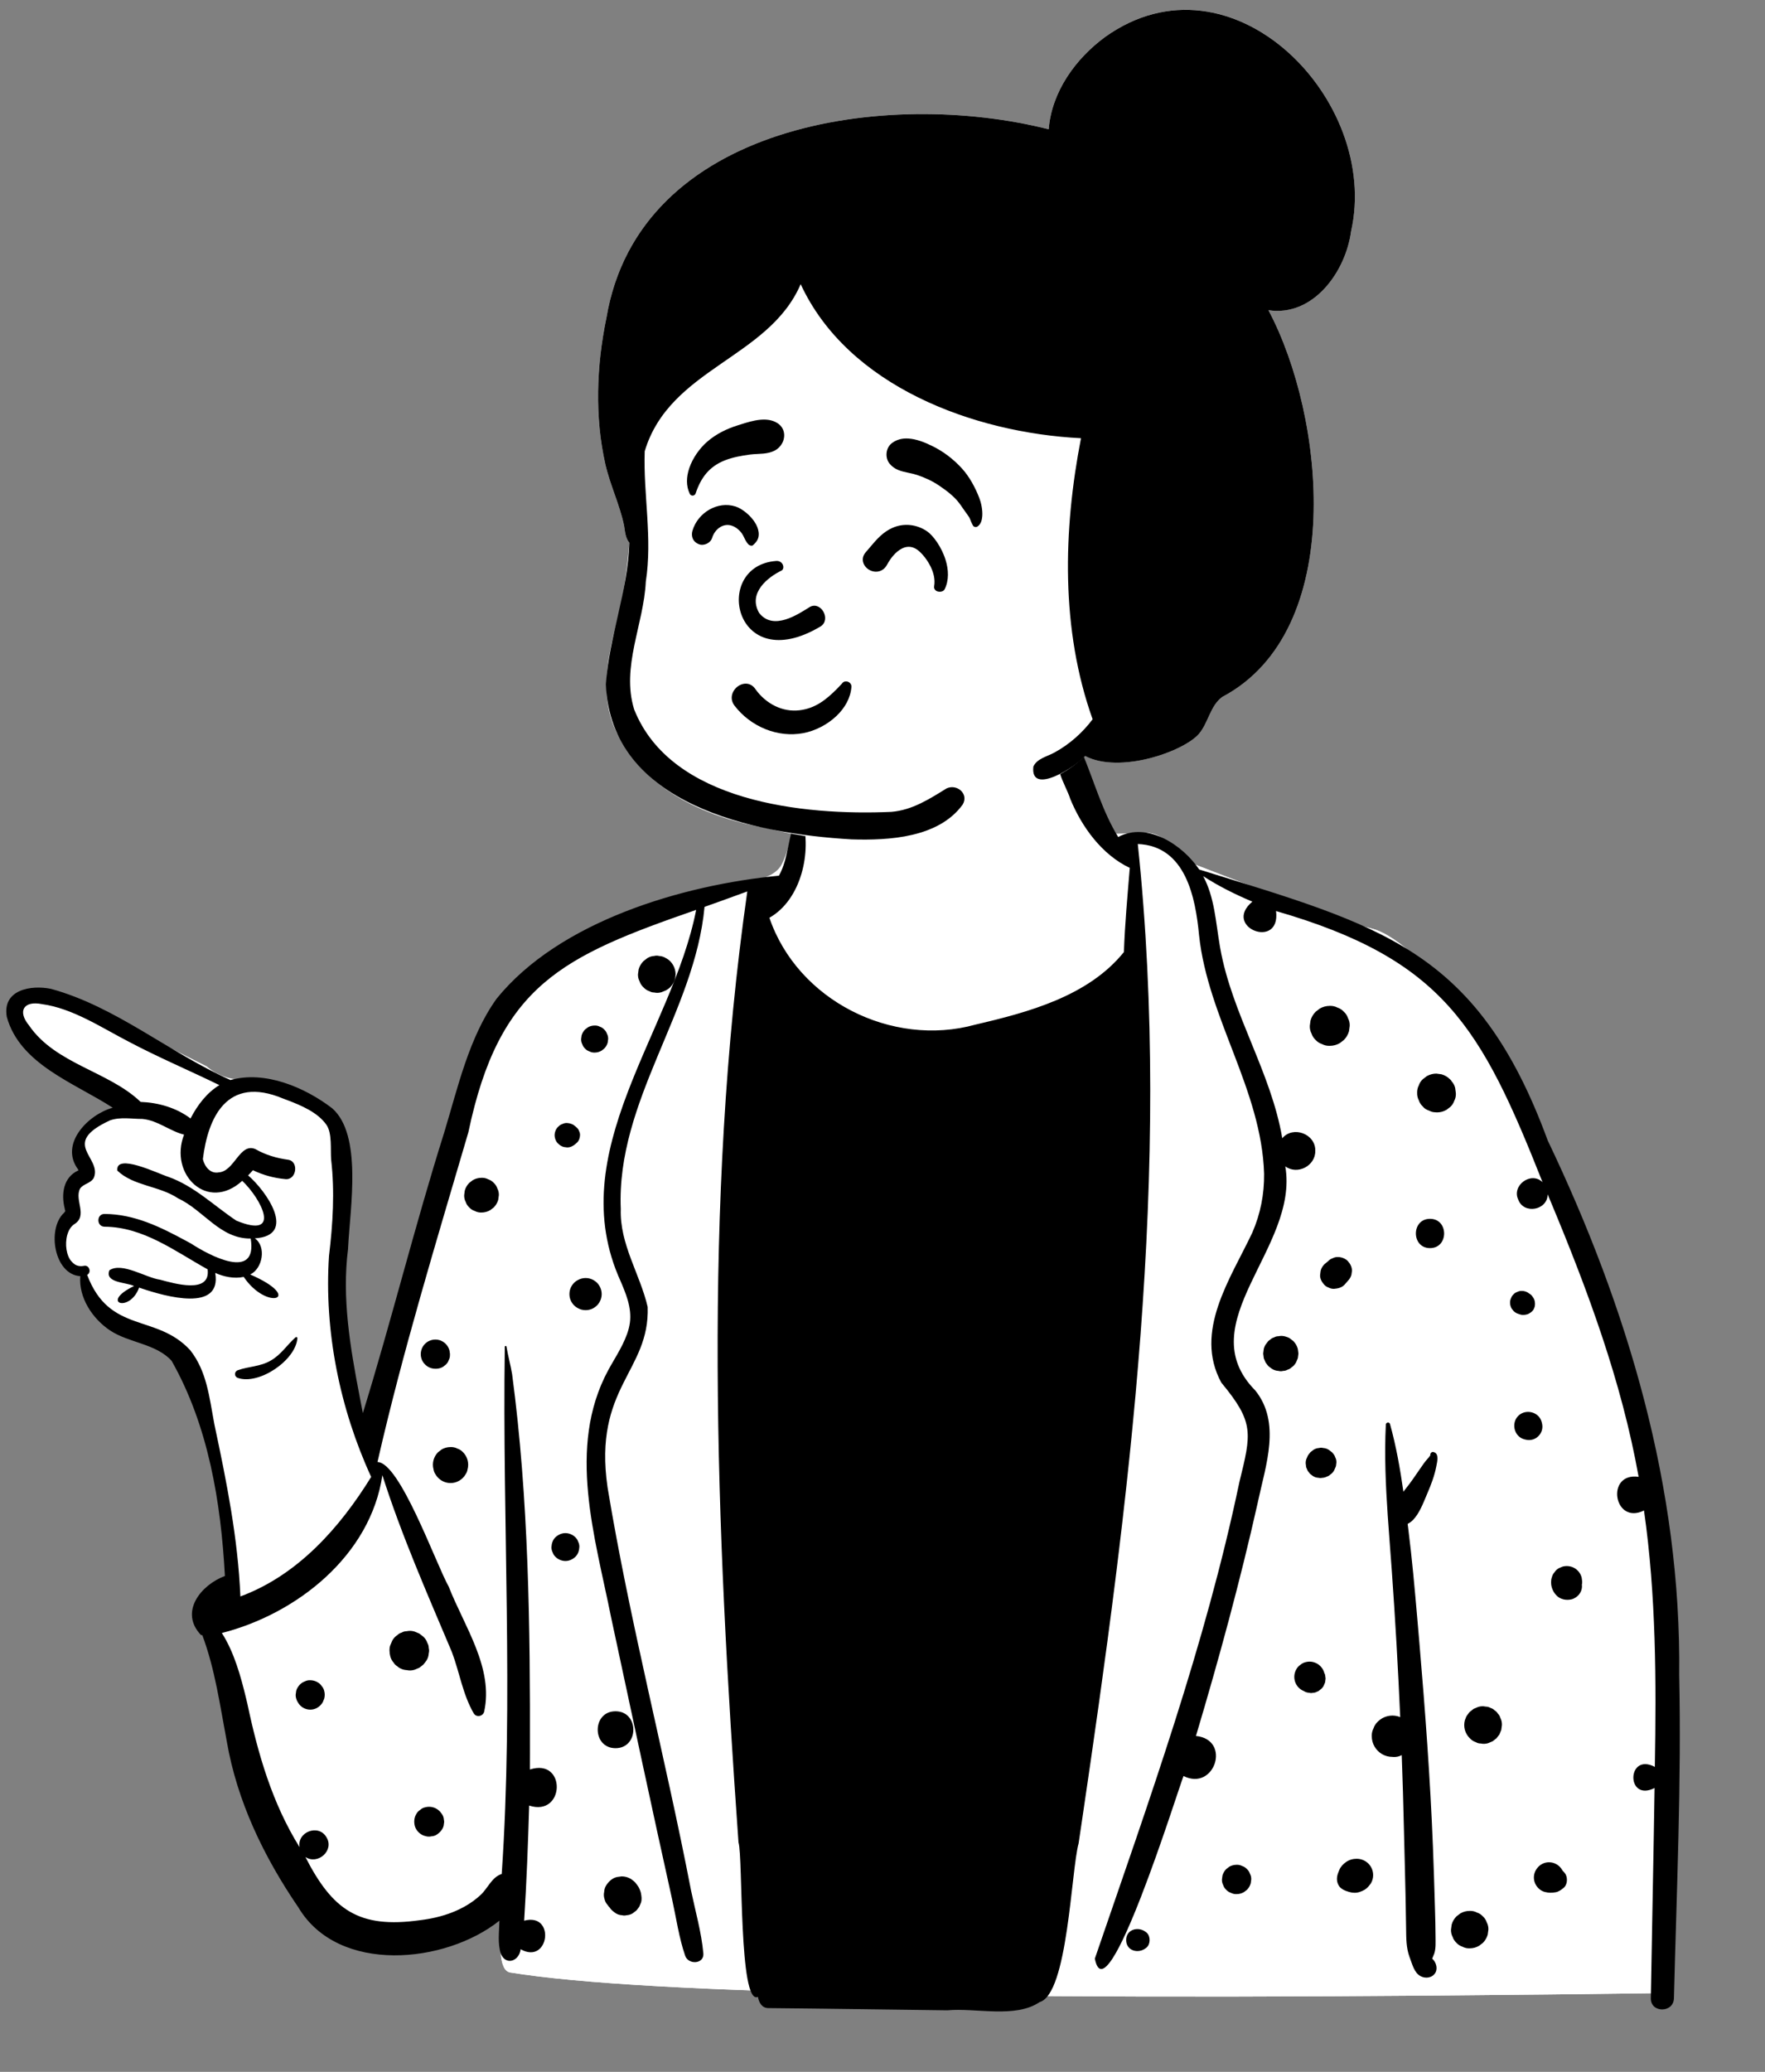 <svg width="219" height="257" viewBox="0 0 219 257" fill="none" xmlns="http://www.w3.org/2000/svg">
    <rect x="0" y="0" width="219" height="257" fill="#808080" stroke="none"/>
    <path fill-rule="evenodd" clip-rule="evenodd"
        d="M116.224 83.262C109.671 83.586 99.468 86.397 98.958 88.194C98.161 91 99.873 101.518 97.01 107.184C95.79 109.599 91.156 109.382 89.36 110.169C83.352 112.801 65.566 117.792 61.898 124.077C60.429 126.595 51.4 157.836 46.603 173.775C46.062 175.572 45.451 177.234 44.787 178.773L44.543 177.577C42.587 167.944 41.608 162.112 41.608 160.082C41.608 156.909 44.137 143.525 41.608 140.121C39.105 136.752 33.072 133.996 30.358 133.942L30.276 133.941C28.494 133.941 26.948 133.383 25.637 132.268L23.715 131.301C13.94 126.392 8.229 123.7 6.582 123.223C3.953 122.463 -0.52 124.083 1.717 126.515C3.208 128.136 6.955 131.004 12.957 135.119L15.22 136.919L14.947 137.062C12.022 138.603 10.302 139.9 9.787 140.953C9.257 142.038 9.511 143.322 10.551 144.805L10.393 144.959C9.078 146.25 8.421 147.116 8.421 147.557V149.712C7.113 151.629 6.786 153.227 7.44 154.508C8.094 155.788 9.131 156.898 10.551 157.836C11.597 160.591 12.843 162.551 14.289 163.717C15.735 164.884 18.233 165.855 21.785 166.63L24.999 174.32L27.603 185.124L28.915 197.179L28.534 197.455C26.768 198.742 25.637 199.696 25.637 200.682C25.637 202.218 32.763 238.342 43.848 239.959C46.246 240.309 58.68 238.594 62.762 235.27L62.702 235.629C61.741 241.435 61.945 244.45 63.312 244.675C80.112 247.431 127.825 248.282 206.452 247.229C206.919 205.468 204.804 177.656 200.106 163.792C188.09 128.336 174.841 116.225 170.206 115.188C166.146 114.28 152.068 108.672 148.132 107.184C145.563 106.212 145.013 103.3 142.085 103.3L141.849 103.301C139.017 103.329 136.507 103.836 135.096 102.379C131.395 98.555 132.429 93.262 130.894 88.194C130.048 85.402 124.266 82.865 116.224 83.262Z"
        fill="white" />
    <path
        d="M142.085 103.299L141.849 103.301C141.149 103.308 140.469 103.344 139.82 103.372L141.187 108.034L141.216 108.523C142.104 124.594 134.24 132.287 117.624 131.603C101.009 130.918 92.744 125.659 92.83 115.825L92.835 115.526L92.835 109.406L92.573 109.456C91.312 109.692 90.097 109.846 89.36 110.169C83.352 112.8 65.566 117.792 61.898 124.076C60.429 126.594 51.4 157.836 46.603 173.775C46.427 174.357 46.245 174.926 46.055 175.48L46.055 178.63L46.107 178.821C47.789 185.115 45.55 190.26 39.391 194.258C35.025 197.091 30.542 198.931 25.941 199.776C25.743 200.082 25.637 200.38 25.637 200.682C25.637 202.218 32.763 238.342 43.848 239.959C46.246 240.308 58.68 238.593 62.762 235.27L62.702 235.629L62.646 235.974C61.75 241.554 61.972 244.455 63.312 244.674C80.112 247.431 127.825 248.282 206.452 247.229C206.919 205.468 204.804 177.655 200.106 163.792C188.09 128.335 174.841 116.225 170.206 115.188C166.146 114.279 152.068 108.672 148.132 107.184C145.563 106.212 145.013 103.299 142.085 103.299Z"
        fill="white" />
    <path fill-rule="evenodd" clip-rule="evenodd"
        d="M134.227 93.275C133.842 92.512 132.821 92.611 132.148 92.957C130.127 94.435 132.241 97.3 132.8 99.104C134.238 102.603 136.735 106.023 140.183 107.658C139.897 111.136 139.573 114.607 139.454 118.096C135.046 123.567 127.615 125.564 121.018 127.1C110.657 129.967 98.964 124.092 95.467 113.844C99.447 111.581 100.735 105.656 99.548 101.522C99.444 101.232 98.995 101.103 98.835 101.427C97.745 103.67 97.89 106.407 96.651 108.623C84.759 109.762 69.411 114.253 61.621 123.877C58.168 128.692 56.8 134.954 55.1 140.534C51.472 152.039 48.581 163.776 45.022 175.292L44.603 173.113C43.453 167.111 42.409 161.027 43.185 154.923L43.199 154.631C43.453 149.773 44.972 140.747 41.208 137.468C37.803 134.864 32.87 132.772 28.597 133.972C20.994 130.586 14.431 124.884 6.333 122.663C3.841 122.15 0.255 122.758 0.844 126.142C2.477 132.059 9.314 134.356 13.988 137.408C10.992 138.22 7.339 141.866 9.68 145.045C9.7 145.102 9.718 145.144 9.736 145.178C7.838 146.02 7.572 148.136 8.038 149.95C8.085 150.43 8.211 150.018 7.93 150.452C5.788 152.474 6.735 158.109 9.961 158.299C9.75 160.969 11.464 163.562 13.634 165.019C15.974 166.588 19.357 166.655 21.294 168.803C25.841 176.827 27.41 186.3 27.906 195.489C24.908 196.612 22.219 199.97 24.942 202.819C24.996 202.825 25.05 202.831 25.104 202.836C26.683 207.052 27.293 211.547 28.128 215.95C29.412 223.464 32.76 230.363 37.035 236.622C41.978 244.907 55.272 243.594 61.969 238.247C61.943 239.65 61.712 241.044 62.16 242.4C62.823 243.863 64.439 243.231 64.599 241.79C68.139 243.782 68.973 237.206 65.037 238.249C65.34 233.494 65.516 228.733 65.658 223.971C70.114 225.414 70.306 218.017 65.748 219.496L65.754 217.451C65.787 201.77 65.614 186.035 63.546 170.477C63.355 169.314 63.031 168.188 62.842 167.031C62.822 166.912 62.635 166.946 62.635 167.06C62.314 188.841 63.737 210.669 62.253 232.457C61.017 232.834 60.525 234.253 59.61 235.079C57.579 236.956 54.813 237.87 52.108 238.188C44.535 239.251 41.265 236.936 37.892 230.348C39.413 231.365 41.469 229.569 40.541 227.959L40.512 227.91C39.549 226.204 36.83 227.226 37.175 229.137C33.784 223.703 32.009 217.575 30.698 211.358L30.521 210.616C29.884 207.976 29.057 204.952 27.527 202.564C36.858 200.184 45.985 192.933 47.445 182.985C49.814 190.433 53.024 197.714 56.083 204.959C57.027 207.478 57.421 210.185 58.775 212.522C59.09 213.062 59.889 212.923 60.067 212.353C61.285 206.904 57.594 201.721 55.678 196.816C54.114 194.044 49.622 181.385 46.838 181.355C49.967 167.631 54.14 154.009 58.114 140.456C61.958 122.156 69.789 118.627 86.38 112.865C83.388 128.126 69.725 142.898 76.995 158.905L77.172 159.32C77.916 161.085 78.533 162.863 78.014 164.8C77.51 166.68 76.363 168.312 75.445 170.003C70.315 179.552 73.846 190.704 75.83 200.648C78.336 212.31 80.811 223.982 83.401 235.627C83.912 237.949 84.243 240.342 85.014 242.594C85.412 243.755 87.399 243.645 87.27 242.29C87.025 239.66 86.287 237.097 85.747 234.515C82.522 217.798 78.158 201.279 75.383 184.49C73.598 172.062 80.625 170.152 80.363 162.122C79.408 158.015 76.88 154.35 77.025 149.973C76.463 136.576 86.214 125.523 87.418 112.493L89.544 111.734C90.606 111.354 91.668 110.97 92.725 110.577C87.157 149.548 88.848 189.37 91.632 228.534C92.2 230.341 91.659 248.817 94.043 247.697C94.164 248.402 94.538 249.096 95.353 249.092C102.746 249.16 110.142 249.277 117.536 249.365C121.092 249.037 125.981 250.396 129.006 248.342C132.498 247.345 132.9 232.027 133.834 228.653L134.198 226.199C140.133 186.106 145.443 145.187 141.177 104.697C147.113 104.925 148.338 111.335 148.778 116.002C149.879 126.304 156.53 135.175 156.849 145.595C156.876 148.123 156.399 150.571 155.389 152.892C152.71 158.579 148.077 165.153 151.54 171.504C155.635 176.448 155.28 177.75 153.778 183.86C149.549 204.058 142.528 223.477 135.848 242.952C137.3 250.521 146.029 222.421 146.85 220.302C150.714 222.246 152.825 215.793 148.393 215.334C151.24 205.798 153.86 196.191 156.041 186.478L156.099 186.204C157.062 181.716 158.957 176.461 155.757 172.481C147.505 164.13 161.209 154.795 159.48 144.679C160.973 145.786 163.233 144.621 163.199 142.761C163.266 140.666 160.455 139.593 159.102 141.191C157.711 132.983 152.872 125.818 151.408 117.634L151.342 117.25C150.846 114.357 150.706 111.314 149.286 108.678C151.219 109.934 153.277 110.949 155.393 111.845C151.609 115.008 158.937 117.896 158.331 113.009C179.086 119.018 183.777 127.397 191.397 146.641C189.973 145.257 187.535 147.048 188.387 148.813C189.067 150.673 192.032 150.129 192.031 148.147L192.379 148.976C196.999 160.033 201.205 171.358 203.319 183.191C199.173 182.606 200.228 189.236 203.985 187.367C205.492 197.89 205.516 208.563 205.332 219.171C201.835 217.336 201.729 223.572 205.298 221.794C205.168 230.488 204.976 239.181 204.832 247.874C204.803 249.725 207.655 249.716 207.7 247.874C208.034 234.517 208.641 221.135 208.352 207.773C208.624 184.581 201.961 162.229 192.035 141.454C183.252 117.533 171.119 114.813 148.798 107.858C146.738 104.798 142.335 101.903 138.744 103.825C136.735 100.579 135.714 96.733 134.227 93.275ZM172.471 176.643C172.387 176.348 171.967 176.422 171.953 176.713C171.766 180.465 171.933 184.242 172.189 188.011C172.345 190.311 172.536 192.609 172.698 194.894C173.127 200.923 173.474 206.958 173.737 212.997C173.645 212.959 173.55 212.925 173.451 212.898C172.997 212.774 172.542 212.774 172.088 212.898C171.683 213.011 171.329 213.209 171.024 213.495L170.959 213.558C170.709 213.789 170.532 214.064 170.428 214.381C170.281 214.664 170.206 214.966 170.206 215.289L170.208 215.37C170.21 215.833 170.325 216.263 170.559 216.664C170.786 217.049 171.092 217.355 171.476 217.584C171.877 217.817 172.307 217.931 172.77 217.933C172.819 217.938 172.869 217.943 172.918 217.945C173.263 217.958 173.584 217.886 173.881 217.731L173.926 217.717C174.038 220.781 174.131 223.847 174.198 226.913C174.259 229.585 174.34 232.257 174.394 234.929L174.419 236.265L174.468 239.219C174.484 240.434 174.476 241.597 174.889 242.743L174.938 242.875C175.235 243.64 175.466 244.705 176.261 245.13C176.895 245.47 177.75 245.344 178.114 244.682C178.42 244.129 178.155 243.332 177.703 242.958C177.712 242.933 177.725 242.911 177.736 242.886C177.806 242.683 177.912 242.492 177.975 242.287C178.173 241.639 178.119 240.948 178.121 240.275C178.121 239.086 178.081 237.898 178.049 236.711C177.979 234.186 177.898 231.663 177.8 229.139C177.465 220.674 176.836 212.209 176.115 203.768L175.87 200.919C175.544 197.13 175.207 193.338 174.729 189.568C174.707 189.388 174.684 189.208 174.659 189.028C174.916 188.9 175.154 188.722 175.343 188.524C176.101 187.728 176.561 186.537 176.992 185.511L177.091 185.278C177.559 184.184 177.991 183.076 178.213 181.901L178.235 181.793C178.336 181.293 178.537 180.406 178.006 180.164C177.73 180.038 177.554 180.128 177.464 180.405C177.453 180.441 177.462 180.481 177.482 180.513C177.264 180.848 176.922 181.161 176.706 181.471L175.967 182.529L175.602 183.06C175.138 183.743 174.643 184.396 174.133 185.039C173.73 182.212 173.238 179.396 172.471 176.643ZM142.162 239.647C141.238 238.922 139.733 239.316 139.733 240.653C139.733 241.997 141.24 242.384 142.162 241.659L142.208 241.625L142.252 241.589C142.754 241.197 142.771 240.175 142.29 239.748L142.252 239.717C142.223 239.692 142.194 239.669 142.162 239.647ZM182.357 237.036C181.938 237.036 181.549 237.141 181.187 237.353C181.03 237.472 180.874 237.594 180.717 237.716C180.429 238.003 180.231 238.346 180.121 238.74L180.037 239.356C180.026 239.676 180.092 239.973 180.238 240.25C180.332 240.538 180.492 240.788 180.717 240.998C180.928 241.225 181.176 241.385 181.463 241.477C181.717 241.611 181.988 241.679 182.277 241.679L182.357 241.677C182.777 241.677 183.166 241.572 183.529 241.36C183.686 241.241 183.841 241.119 183.999 240.998C184.284 240.709 184.485 240.367 184.595 239.973C184.622 239.768 184.649 239.561 184.678 239.356C184.689 239.037 184.622 238.74 184.478 238.463C184.383 238.175 184.224 237.925 183.999 237.716C183.787 237.488 183.54 237.328 183.252 237.236C182.998 237.102 182.726 237.034 182.436 237.034L182.357 237.036ZM77.139 232.754L76.55 232.833C75.985 232.961 75.531 233.378 75.227 233.853C75.065 234.107 74.978 234.382 74.964 234.677C74.899 234.969 74.912 235.264 75.005 235.559C75.072 235.847 75.205 236.099 75.4 236.313C75.468 236.419 75.547 236.516 75.636 236.601C75.821 236.91 76.1 237.112 76.388 237.319C76.631 237.475 76.894 237.558 77.177 237.571C77.364 237.621 77.553 237.621 77.742 237.571C78.023 237.558 78.287 237.475 78.529 237.319C78.673 237.209 78.817 237.097 78.959 236.986C79.085 236.84 79.202 236.689 79.312 236.532C79.386 236.358 79.458 236.187 79.53 236.016C79.663 235.604 79.598 235.239 79.526 234.827C79.515 234.758 79.496 234.695 79.472 234.627L79.423 234.496C79.294 234.154 79.225 234.038 78.995 233.74L78.907 233.623C78.864 233.565 78.819 233.508 78.768 233.457C78.624 233.308 78.419 233.184 78.257 233.056C77.911 232.856 77.537 232.757 77.139 232.754ZM153.434 231.314C153.108 231.316 152.802 231.397 152.519 231.561L152.15 231.847C151.925 232.074 151.769 232.34 151.682 232.649C151.661 232.81 151.639 232.973 151.617 233.132C151.608 233.382 151.659 233.616 151.774 233.835C151.846 234.06 151.972 234.253 152.15 234.42C152.314 234.596 152.51 234.722 152.734 234.796C152.931 234.898 153.142 234.952 153.366 234.953L153.434 234.951C153.762 234.951 154.068 234.868 154.352 234.703L154.721 234.42C154.946 234.193 155.101 233.925 155.189 233.616C155.209 233.454 155.231 233.295 155.254 233.132C155.263 232.883 155.211 232.649 155.096 232.432C155.022 232.207 154.898 232.011 154.721 231.847C154.556 231.669 154.361 231.543 154.136 231.471C153.939 231.368 153.732 231.316 153.509 231.313L153.434 231.314ZM168.354 230.568C167.884 230.564 167.407 230.697 167.022 230.969C166.649 231.235 166.366 231.521 166.183 231.951C166.134 232.068 166.085 232.182 166.042 232.3C165.848 232.815 165.812 233.333 166.08 233.837C166.339 234.325 166.897 234.539 167.396 234.685C167.819 234.812 168.298 234.832 168.719 234.681C168.928 234.607 169.132 234.528 169.321 234.413C169.675 234.195 169.866 233.936 170.102 233.616C170.286 233.301 170.379 232.959 170.379 232.594C170.379 232.227 170.286 231.888 170.102 231.57C169.74 230.951 169.069 230.573 168.354 230.568ZM192.198 231.003C191.604 231.003 191.082 231.278 190.724 231.741C190.362 232.212 190.23 232.797 190.389 233.38C190.558 233.997 191.068 234.537 191.701 234.692C192.168 234.807 192.551 234.803 193.017 234.724C193.41 234.656 193.711 234.422 194.013 234.179C194.357 233.898 194.463 233.385 194.407 232.97C194.353 232.556 194.161 232.286 193.871 232.04L193.869 232.034L193.977 232.117C193.936 232.081 193.896 232.043 193.855 232.005C193.842 231.982 193.831 231.957 193.82 231.933C193.653 231.649 193.428 231.426 193.147 231.26C192.852 231.089 192.537 231.003 192.198 231.003ZM53.728 224.185C53.401 224.097 53.073 224.097 52.747 224.185C52.506 224.241 52.297 224.351 52.119 224.515C51.939 224.633 51.792 224.783 51.681 224.97L51.645 225.033C51.388 225.47 51.348 225.97 51.458 226.456C51.595 227.057 52.148 227.604 52.747 227.746L52.767 227.749L52.787 227.755C53.03 227.831 53.276 227.843 53.518 227.786C53.764 227.775 53.991 227.703 54.2 227.568C54.465 227.397 54.688 227.176 54.859 226.911C54.994 226.699 55.066 226.472 55.077 226.226C55.12 226.064 55.12 225.902 55.077 225.74C55.066 225.495 54.994 225.267 54.859 225.056L54.571 224.684L54.542 224.66C54.312 224.43 54.04 224.272 53.728 224.185ZM76.374 212.272C73.425 212.272 73.43 216.851 76.374 216.851C79.323 216.851 79.319 212.272 76.374 212.272ZM184.341 211.694C184.03 211.624 183.72 211.637 183.412 211.734C183.225 211.813 183.04 211.892 182.856 211.968L182.384 212.333C182.296 212.407 182.253 212.488 182.172 212.594L182.071 212.727C181.925 212.923 181.921 212.964 181.76 213.382C181.653 213.783 181.653 214.183 181.76 214.584C181.812 214.778 181.891 214.96 181.992 215.129C182.085 215.291 182.195 215.433 182.32 215.564L182.384 215.628C182.595 215.856 182.845 216.016 183.133 216.11C183.315 216.216 183.51 216.268 183.72 216.268C184.03 216.338 184.341 216.324 184.649 216.227C184.835 216.148 185.02 216.07 185.205 215.993L185.677 215.628L186.041 215.156L186.157 214.879L186.275 214.6L186.358 213.981C186.369 213.659 186.304 213.362 186.158 213.083C186.102 212.887 186.003 212.713 185.859 212.569C185.755 212.394 185.616 212.254 185.44 212.151C185.297 212.006 185.123 211.908 184.928 211.851C184.745 211.745 184.55 211.694 184.341 211.694ZM38.486 208.423C38.24 208.414 38.011 208.466 37.8 208.578C37.725 208.603 37.653 208.634 37.584 208.671C37.312 208.83 37.096 209.046 36.936 209.317C36.805 209.524 36.733 209.747 36.722 209.987C36.673 210.204 36.678 210.423 36.737 210.64L36.756 210.706C36.805 210.883 36.88 211.048 36.978 211.198C36.988 211.216 36.999 211.234 37.012 211.25C37.163 211.489 37.363 211.685 37.611 211.831C37.885 211.988 38.18 212.07 38.499 212.072C39.136 212.072 39.685 211.728 40.02 211.198C40.067 211.124 40.094 211.03 40.127 210.953C40.157 210.881 40.204 210.789 40.229 210.706C40.314 210.386 40.314 210.066 40.229 209.747C40.173 209.512 40.067 209.308 39.907 209.134C39.779 208.939 39.611 208.783 39.401 208.671C39.142 208.519 38.863 208.438 38.567 208.425L38.486 208.423ZM162.994 206.183C162.683 206.098 162.373 206.091 162.063 206.164L161.986 206.183C161.739 206.242 161.525 206.354 161.341 206.521C161.136 206.656 160.972 206.834 160.853 207.054C160.681 207.349 160.596 207.669 160.594 208.011C160.596 208.353 160.681 208.673 160.853 208.968C161.021 209.254 161.248 209.479 161.534 209.648L161.781 209.767C161.988 209.897 162.209 209.967 162.447 209.978C162.607 210.021 162.767 210.021 162.924 209.978C163.086 209.978 163.237 209.938 163.376 209.857C163.529 209.814 163.66 209.737 163.772 209.625C163.968 209.499 164.121 209.332 164.233 209.123L164.416 208.693L164.478 208.216L164.416 207.741L164.316 207.507C164.227 207.185 164.064 206.906 163.829 206.669C163.592 206.435 163.313 206.273 162.994 206.183ZM51.442 202.386C51.114 202.282 50.788 202.269 50.461 202.341C50.241 202.341 50.034 202.397 49.843 202.51C49.634 202.568 49.454 202.671 49.301 202.825C49.033 202.998 48.824 203.227 48.669 203.513L48.421 204.101C48.273 204.481 48.327 205.042 48.417 205.425C48.491 205.74 48.635 206.014 48.849 206.248C48.956 206.431 49.1 206.575 49.283 206.683C49.491 206.873 49.731 207.008 50.004 207.088L50.079 207.108L50.106 207.115C50.111 207.117 50.115 207.117 50.12 207.117C50.122 207.12 50.126 207.12 50.129 207.12C50.236 207.146 50.347 207.162 50.461 207.167C50.788 207.239 51.114 207.226 51.442 207.122C51.636 207.041 51.831 206.957 52.027 206.874C52.193 206.748 52.358 206.62 52.524 206.491C52.652 206.325 52.781 206.158 52.909 205.994C53.089 205.713 53.185 205.407 53.199 205.08C53.258 204.862 53.258 204.646 53.199 204.427C53.199 204.205 53.143 204 53.033 203.808C52.934 203.502 52.765 203.239 52.524 203.016C52.358 202.888 52.193 202.759 52.027 202.633C51.831 202.55 51.636 202.467 51.442 202.386ZM194.908 194.327C194.569 194.235 194.229 194.235 193.889 194.327L193.433 194.518C193.208 194.64 193.03 194.804 192.895 195.014C192.724 195.198 192.609 195.417 192.551 195.666C192.418 196.009 192.434 196.551 192.54 196.9C192.659 197.296 192.843 197.611 193.129 197.908C193.603 198.399 194.333 198.541 194.978 198.392C195.156 198.352 195.324 198.273 195.477 198.176C195.965 197.875 196.294 197.348 196.292 196.765C196.292 196.702 196.287 196.639 196.278 196.576C196.309 196.448 196.321 196.315 196.316 196.175L196.249 195.666L196.244 195.653C196.154 195.331 195.992 195.052 195.756 194.816C195.538 194.599 195.284 194.443 194.993 194.349L194.919 194.327H194.908ZM25.172 143.781C25.786 138.739 28.096 133.315 35.143 136.275L35.666 136.472C37.41 137.132 39.442 138 40.503 139.526C41.234 140.577 40.987 142.614 41.088 143.841C41.548 147.83 41.301 151.813 40.822 155.785C40.205 165.095 42.16 174.741 46.055 183.203C42.157 189.513 36.941 195.399 29.826 198.03C29.525 190.855 28.121 183.811 26.627 176.81L26.568 176.504C25.971 173.347 25.672 170.107 23.599 167.481C19.385 162.902 13.587 165.494 10.814 158.137C11.396 157.842 11.075 156.834 10.373 157.028C7.94 157.46 7.545 152.947 9.21 151.859C10.945 150.801 9.198 148.848 9.936 147.438C10.348 146.83 11.237 146.81 11.639 146.11C12.707 143.533 7.364 141.881 13.647 138.976C14.933 138.518 16.371 138.802 17.668 138.797C19.576 138.975 21.092 140.32 22.837 140.743C20.937 145.666 25.73 150.407 30.057 146.475C32.412 148.702 35.045 153.778 29.322 151.412C26.52 149.541 24.109 147.122 20.857 145.97L20.788 145.949C19.581 145.553 14.299 142.985 14.561 145.208C16.54 147.119 19.803 147.096 22.094 148.647C25.271 150.117 27.302 153.68 31.105 153.631C31.982 158.958 25.941 155.717 23.692 154.247L23.068 153.909C19.895 152.193 16.674 150.604 12.973 150.583C11.952 150.576 11.956 152.152 12.973 152.165C17.796 152.196 21.721 155.212 25.761 157.455C26.159 160.565 21.608 159.203 19.881 158.745C18.07 158.49 15.163 156.53 13.578 157.566C12.958 159.159 15.686 159.04 16.635 159.524C12.3 161.608 16.098 162.92 17.261 159.718L17.601 159.834C20.504 160.81 27.543 162.819 26.705 157.899C27.768 158.369 29.063 158.651 30.237 158.389C33.165 162.723 37.835 161.046 31.047 158.092C32.577 157.38 33.087 154.631 31.618 153.608C36.961 153.282 32.994 147.672 30.783 145.803C30.992 145.592 31.194 145.376 31.382 145.158C32.657 145.766 33.998 146.135 35.431 146.265C36.803 146.389 37.109 144.053 35.755 143.861C34.304 143.657 32.968 143.269 31.69 142.54C29.754 141.703 29.093 145.298 27.155 145.426C26.098 145.635 25.383 144.708 25.172 143.781ZM70.155 190.172C69.687 190.172 69.271 190.368 68.931 190.678C68.592 190.989 68.445 191.455 68.425 191.9C68.416 192.139 68.466 192.362 68.574 192.569C68.643 192.783 68.763 192.967 68.931 193.125C69.246 193.438 69.712 193.632 70.155 193.632C70.623 193.632 71.039 193.436 71.379 193.125C71.718 192.812 71.864 192.348 71.885 191.9C71.894 191.664 71.844 191.441 71.736 191.234C71.674 191.042 71.571 190.871 71.428 190.726L71.379 190.678C71.063 190.363 70.598 190.172 70.155 190.172ZM55.978 179.496L55.903 179.497C55.507 179.5 55.14 179.598 54.798 179.797C54.65 179.911 54.501 180.024 54.355 180.139C54.083 180.413 53.896 180.735 53.793 181.107C53.687 181.494 53.687 181.883 53.793 182.27C53.829 182.493 53.912 182.71 54.042 182.896C54.236 183.218 54.492 183.477 54.816 183.668C55.151 183.864 55.514 183.961 55.903 183.963C56.292 183.961 56.654 183.864 56.989 183.668C57.313 183.477 57.57 183.218 57.761 182.896C57.894 182.71 57.977 182.493 58.013 182.27C58.118 181.883 58.118 181.494 58.013 181.107C57.917 180.762 57.749 180.46 57.507 180.198L57.45 180.139C57.252 179.925 57.019 179.774 56.746 179.686C56.507 179.561 56.251 179.497 55.978 179.496ZM164.173 179.616C164.006 179.571 163.842 179.571 163.675 179.616C163.428 179.628 163.196 179.702 162.983 179.837C162.857 179.936 162.731 180.033 162.605 180.13L162.495 180.262C162.26 180.548 162.254 180.597 162.074 181.033C162 181.276 161.988 181.519 162.042 181.762C162.042 181.926 162.085 182.079 162.166 182.221C162.211 182.376 162.288 182.511 162.402 182.624C162.483 182.761 162.591 182.871 162.729 182.953C162.904 183.113 163.111 183.223 163.349 183.279L163.833 183.344C163.896 183.335 163.961 183.326 164.024 183.32C164.1 183.317 164.174 183.309 164.246 183.295L164.319 183.279L164.385 183.261C164.474 183.235 164.559 183.201 164.643 183.158C164.8 183.113 164.937 183.034 165.054 182.917C165.257 182.786 165.419 182.61 165.536 182.392L165.567 182.32C165.61 182.243 165.646 182.165 165.673 182.079C165.749 181.944 165.788 181.8 165.79 181.645C165.835 181.438 165.832 181.233 165.778 181.029L165.758 180.96L165.585 180.548C165.495 180.409 165.401 180.267 165.279 180.152C165.206 180.087 165.028 179.948 164.927 179.878L164.866 179.837C164.652 179.702 164.42 179.628 164.173 179.616ZM188.383 175.63C187.472 176.542 187.874 178.216 189.15 178.541L189.296 178.577C190.529 178.89 191.64 177.775 191.327 176.542L191.291 176.398C190.967 175.121 189.294 174.718 188.383 175.63ZM36.9 165.987C36.909 165.861 36.747 165.816 36.666 165.89C35.582 166.862 34.891 168.028 33.575 168.782C32.252 169.539 30.89 169.478 29.511 169.966C29.043 170.133 29.041 170.759 29.511 170.923C32.12 171.835 36.702 168.744 36.9 165.987ZM159.503 165.789C159.212 165.699 158.92 165.685 158.63 165.75C158.432 165.75 158.248 165.8 158.079 165.899C157.892 165.951 157.732 166.045 157.595 166.18C157.431 166.277 157.301 166.41 157.202 166.574C157.008 166.786 156.878 167.033 156.81 167.317L156.734 167.9L156.81 168.483C156.885 168.656 156.959 168.832 157.031 169.005L157.232 169.278C157.395 169.495 157.421 169.498 157.816 169.791C158.068 169.951 158.34 170.039 158.63 170.05C158.824 170.104 159.017 170.104 159.212 170.05C159.408 170.05 159.593 170 159.764 169.901C159.948 169.849 160.11 169.755 160.247 169.62C160.486 169.465 160.672 169.26 160.81 169.005C160.884 168.832 160.958 168.656 161.03 168.483L161.109 167.9L161.03 167.317L161.026 167.299C160.922 166.934 160.738 166.617 160.472 166.349L160.036 166.011C159.865 165.901 159.687 165.845 159.503 165.789ZM54.499 166.225C53.876 166.054 53.192 166.234 52.736 166.691C52.279 167.148 52.099 167.83 52.27 168.454C52.439 169.062 52.927 169.554 53.536 169.719C53.718 169.768 53.903 169.795 54.09 169.786C54.403 169.784 54.695 169.705 54.967 169.548L55.318 169.275C55.489 169.118 55.608 168.931 55.678 168.715C55.788 168.508 55.838 168.285 55.829 168.044L55.831 168.001C55.838 167.916 55.826 167.83 55.799 167.747C55.799 167.659 55.786 167.573 55.763 167.49C55.599 166.883 55.104 166.392 54.499 166.225ZM188.824 160.13C188.623 160.123 188.437 160.163 188.263 160.256C188.081 160.314 187.926 160.413 187.796 160.557C187.652 160.688 187.553 160.845 187.494 161.025C187.402 161.199 187.361 161.386 187.368 161.586C187.368 161.849 187.436 162.095 187.566 162.32C187.643 162.419 187.719 162.518 187.796 162.615C187.976 162.797 188.189 162.921 188.437 162.991L188.581 163.04C188.792 163.117 188.999 163.121 189.219 163.092C189.451 163.06 189.665 162.997 189.854 162.853C190.038 162.745 190.184 162.599 190.292 162.414L190.416 162.122C190.443 162.023 190.454 161.874 190.461 161.77C190.461 161.755 190.461 161.741 190.463 161.725C190.463 161.638 190.436 161.424 190.414 161.336C190.364 161.151 190.263 160.976 190.148 160.827C190.049 160.672 189.915 160.55 189.748 160.46L189.733 160.449L189.717 160.438C189.665 160.402 189.611 160.366 189.557 160.327C189.332 160.197 189.087 160.13 188.824 160.13ZM72.667 158.531C72.307 158.531 71.972 158.624 71.662 158.804C71.651 158.808 71.64 158.813 71.631 158.817C71.333 158.993 71.097 159.229 70.922 159.526C70.742 159.835 70.652 160.168 70.652 160.524C70.652 160.881 70.742 161.212 70.922 161.521C71.097 161.818 71.333 162.054 71.631 162.23C71.64 162.236 71.651 162.241 71.662 162.245C71.972 162.426 72.307 162.516 72.667 162.518C73.025 162.516 73.36 162.426 73.671 162.245C74.278 161.89 74.658 161.226 74.658 160.524C74.658 159.821 74.278 159.157 73.671 158.804C73.36 158.624 73.025 158.531 72.667 158.531ZM166.08 155.928L166.019 155.927C165.781 155.918 165.558 155.967 165.354 156.078C165.14 156.147 164.953 156.267 164.796 156.436L164.467 156.71L164.372 156.787C164.356 156.801 164.341 156.814 164.326 156.827C164.105 157.05 163.954 157.311 163.869 157.613C163.842 157.786 163.82 157.957 163.801 158.131C163.752 158.581 164.017 159.042 164.31 159.362C164.467 159.531 164.654 159.65 164.87 159.722C165.077 159.83 165.302 159.88 165.54 159.871C166.028 159.828 166.492 159.724 166.842 159.346C166.883 159.301 166.921 159.254 166.962 159.207L167.243 158.882C167.457 158.667 167.605 158.412 167.686 158.119C167.709 157.964 167.729 157.811 167.749 157.658C167.769 157.196 167.544 156.764 167.243 156.436C166.964 156.131 166.492 155.945 166.08 155.928ZM177.435 151.188C175.096 151.188 175.1 154.82 177.435 154.82C179.772 154.82 179.768 151.188 177.435 151.188ZM59.819 146.098L59.745 146.099C59.358 146.101 58.996 146.198 58.66 146.394L58.224 146.729C57.959 146.999 57.774 147.314 57.671 147.679C57.646 147.87 57.621 148.062 57.594 148.251C57.583 148.548 57.646 148.825 57.781 149.082C57.866 149.347 58.015 149.579 58.224 149.775C58.42 149.984 58.649 150.133 58.917 150.218C59.173 150.353 59.45 150.416 59.745 150.405C60.134 150.403 60.496 150.306 60.831 150.11C60.977 149.998 61.121 149.885 61.267 149.775C61.512 149.525 61.688 149.238 61.794 148.908L61.819 148.825L61.897 148.251C61.908 147.956 61.846 147.679 61.711 147.423C61.625 147.155 61.477 146.925 61.267 146.729C61.072 146.52 60.84 146.371 60.575 146.286C60.34 146.162 60.087 146.098 59.819 146.098ZM70.355 139.301C70.146 139.294 69.953 139.337 69.77 139.431C69.584 139.492 69.422 139.598 69.284 139.744C68.994 139.976 68.817 140.44 68.817 140.816C68.817 141.192 68.994 141.655 69.284 141.887C69.473 142.074 69.696 142.204 69.953 142.277L70.355 142.331C70.746 142.349 71.145 142.144 71.424 141.887C71.48 141.836 71.534 141.784 71.59 141.734C71.844 141.5 71.954 141.151 71.97 140.816C71.977 140.638 71.938 140.471 71.858 140.316C71.806 140.154 71.716 140.016 71.59 139.897C71.534 139.848 71.48 139.796 71.424 139.744C71.12 139.463 70.764 139.321 70.355 139.301ZM3.598 127.193C2.12 125.391 2.98 124.108 5.202 124.554C9.028 125.072 12.629 127.492 15.999 129.227C19.677 131.171 23.467 132.775 27.219 134.601C25.671 135.552 24.52 137.041 23.64 138.74C21.884 137.406 19.64 136.768 17.449 136.685C13.475 132.876 6.893 132.004 3.598 127.193ZM178.222 133.174C177.821 133.176 177.446 133.27 177.094 133.458L177.019 133.5L176.537 133.874C176.303 134.09 176.139 134.346 176.043 134.641C175.894 134.925 175.827 135.233 175.838 135.562C175.827 135.89 175.894 136.197 176.043 136.48C176.139 136.777 176.303 137.032 176.537 137.248C176.67 137.421 176.841 137.556 177.046 137.655C177.237 137.734 177.426 137.815 177.617 137.896C177.831 137.964 178.078 137.973 178.31 137.984C178.731 137.982 179.122 137.876 179.487 137.664L179.959 137.3C180.186 137.088 180.348 136.838 180.443 136.548C180.576 136.292 180.644 136.019 180.644 135.727L180.643 135.647C180.643 135.63 180.643 135.609 180.64 135.589C180.613 135.377 180.584 135.166 180.555 134.954C180.481 134.643 180.339 134.371 180.127 134.141C180.073 134.033 180.001 133.946 179.909 133.874C179.612 133.576 179.262 133.374 178.857 133.259C178.645 133.232 178.434 133.203 178.222 133.174ZM73.783 127.211C73.48 127.211 73.198 127.287 72.937 127.438C72.823 127.526 72.71 127.613 72.598 127.701C72.388 127.911 72.244 128.158 72.166 128.442L72.105 128.887C72.098 129.119 72.146 129.333 72.251 129.534C72.319 129.741 72.434 129.921 72.598 130.074C72.749 130.238 72.928 130.353 73.137 130.42C73.336 130.526 73.552 130.574 73.783 130.565C74.085 130.565 74.368 130.488 74.629 130.335C74.741 130.249 74.856 130.162 74.969 130.074C75.158 129.882 75.295 129.658 75.377 129.403L75.398 129.333L75.459 128.887C75.468 128.656 75.421 128.442 75.315 128.241C75.248 128.032 75.13 127.852 74.969 127.701C74.816 127.537 74.635 127.422 74.429 127.355C74.249 127.259 74.056 127.212 73.852 127.21L73.783 127.211ZM165.074 124.771L164.996 124.773C164.548 124.775 164.132 124.887 163.745 125.113C163.579 125.241 163.412 125.369 163.246 125.5C162.938 125.808 162.726 126.173 162.607 126.594L162.519 127.251C162.506 127.593 162.578 127.911 162.733 128.205C162.832 128.514 163.003 128.779 163.246 129.005C163.468 129.246 163.734 129.416 164.042 129.516C164.337 129.671 164.654 129.743 164.996 129.729C165.443 129.729 165.86 129.617 166.247 129.392C166.413 129.263 166.579 129.133 166.748 129.005C167.054 128.694 167.265 128.329 167.385 127.911L167.472 127.251C167.486 126.911 167.414 126.592 167.259 126.297C167.16 125.991 166.989 125.723 166.748 125.5C166.523 125.257 166.258 125.085 165.95 124.986C165.678 124.843 165.386 124.773 165.074 124.771ZM81.784 118.582C81.579 118.528 81.375 118.528 81.17 118.582C80.864 118.596 80.578 118.688 80.313 118.857L79.847 119.217C79.841 119.224 79.834 119.231 79.827 119.24C79.546 119.523 79.35 119.859 79.243 120.244L79.161 120.849C79.15 121.162 79.215 121.455 79.357 121.725C79.442 121.985 79.581 122.211 79.773 122.406L79.847 122.479C80.057 122.704 80.302 122.864 80.588 122.956C80.767 123.062 80.963 123.114 81.17 123.114C81.476 123.183 81.784 123.17 82.09 123.073C82.272 122.994 82.457 122.918 82.641 122.841L82.7 122.807C83.395 122.427 83.825 121.63 83.825 120.849C83.825 120.068 83.395 119.269 82.7 118.888C82.679 118.88 82.662 118.868 82.641 118.857C82.376 118.688 82.09 118.596 81.784 118.582Z"
        fill="black" />
    <path fill-rule="evenodd" clip-rule="evenodd"
        d="M75.235 39.474C79.268 15.302 110.058 10.944 130.122 16.032C130.492 11.382 133.447 7.274 137.135 4.571C152.802 -6.602 171.349 12.368 167.636 28.717C166.97 33.67 162.975 39.322 157.386 38.474C164.411 51.651 167.157 78.221 151.678 86.434C150.185 87.488 149.937 89.627 148.788 90.999C146.922 93.211 138.951 96.028 134.639 93.77C133.284 95.004 131.721 96.205 129.893 96.632C120.451 104.123 106.653 105.813 95.156 102.722C88.072 101.53 80.73 98.364 77.085 91.893C73.997 86.969 75.42 81.199 76.836 75.987C77.448 73.12 77.846 70.23 78.091 67.316C77.589 66.735 77.561 65.928 77.436 65.193C76.892 62.589 75.704 60.172 75.11 57.575C73.78 51.68 74.011 45.381 75.235 39.474Z"
        fill="white" />
    <path fill-rule="evenodd" clip-rule="evenodd"
        d="M162.785 13.279C159.302 6.705 152.473 2.996 145.644 3.504C138.657 4.025 133.31 8.799 132.072 16.508L132.036 16.742L131.962 17.242L132.029 17.265L131.997 17.322L131.938 17.419C131.869 17.531 131.784 17.659 131.667 17.825L131.512 18.045L130.989 18.772L130.952 18.824L130.841 18.983L130.616 18.904C119.669 15.116 107.475 15.155 96.575 19.183L96.245 19.307L95.941 19.423L95.77 19.467C89.087 21.218 83.747 25.431 80.091 31.462L79.981 31.645L79.87 31.833C76.533 37.513 74.822 44.533 74.942 51.582L74.946 51.798L74.948 51.832L74.967 52.045C75.125 53.736 75.555 55.248 76.444 57.553L76.557 57.846L76.733 58.292L77.281 59.667L77.415 60.01L78.987 64.099L78.695 59.995C78.663 59.538 78.645 59.137 78.629 58.525L78.627 58.415L78.591 56.678L78.581 56.29C78.576 56.11 78.57 55.947 78.563 55.788L78.551 55.551L78.53 55.183L78.525 55.106L78.535 55.023C78.87 52.414 80.078 50.187 82.158 48.077L82.266 47.968L82.376 47.859L82.507 47.731C84.04 46.246 85.589 45.11 88.798 43.026L88.936 42.937L90.801 41.734L91.499 41.281C93.038 40.276 93.975 39.625 94.967 38.867L95.181 38.702L95.348 38.572C97.065 37.225 98.405 35.902 99.435 34.474L99.531 34.34L99.734 34.052L99.589 33.745L99.591 33.749L99.591 33.747L99.584 33.715L99.574 33.66L99.564 33.593C99.546 33.461 99.531 33.288 99.52 33.094C99.516 33.023 99.512 32.951 99.51 32.879L99.506 32.769L99.504 32.674L99.543 32.786C101.531 38.472 106.241 43.217 112.882 46.718L113.083 46.824L113.312 46.942C119.856 50.299 127.862 52.226 134.803 52.281L135.027 52.282L135.248 52.282L135.419 52.143C136.055 51.623 137.228 52.27 137.014 53.197C135.042 61.768 134.628 70.64 135.833 79.188L135.875 79.486L135.88 79.514L135.926 79.756C135.966 79.972 136.004 80.193 136.045 80.447L136.11 80.858L136.361 82.522L136.475 83.235L136.525 83.524C136.949 85.951 137.486 87.601 138.463 89.025L138.557 89.159L138.652 89.25L138.746 89.343C138.939 89.54 139.06 89.699 139.119 89.81L139.131 89.835L139.138 89.85L139.122 89.856C138.811 89.967 138.176 89.945 137.646 89.8L137.581 89.782L137.519 89.763L137.09 89.625L136.791 90.041L136.702 90.164C136.538 90.389 136.367 90.615 136.153 90.892L135.901 91.216L135.318 91.958L135.853 92.324C137.658 93.561 140.182 93.315 142.863 92.156L142.968 92.11L143.006 92.092C144.285 91.421 145.122 90.611 146.501 88.883L146.663 88.68L147.277 87.9L147.51 87.607C147.674 87.405 147.813 87.238 147.953 87.076L148 87.022L148.163 86.837L148.199 86.766C148.874 85.419 149.839 84.524 151.528 83.561L151.767 83.427L151.919 83.323C156.205 80.378 158.735 75.732 159.799 69.706C160.63 64.996 160.544 59.697 159.782 53.745L159.746 53.461L159.706 53.166C159.047 48.157 157.539 43.48 155.253 39.222L155.134 39.002L155.027 38.807L155.563 38.385L155.784 38.215C155.966 38.077 156.099 37.981 156.219 37.903L156.284 37.861L156.344 37.825L156.36 37.855L156.769 37.811C158.497 37.628 160.201 36.888 161.587 35.748L161.702 35.653L161.813 35.542C164.493 32.841 165.809 29.096 165.811 24.819C165.812 21.039 164.765 17.016 162.975 13.631L162.887 13.466L162.785 13.279Z"
        fill="black" />
    <path fill-rule="evenodd" clip-rule="evenodd"
        d="M75.558 51.784C75.791 54.699 77.037 57.321 78.081 60.037C77.967 58.43 78.021 56.758 77.907 55.089C79.121 44.639 93.459 41.894 99.025 33.992C98.815 33.546 98.739 29.556 99.569 30.678C102.788 44.641 121.925 51.647 135.026 51.673C136.017 50.864 137.982 51.719 137.611 53.332C135.652 61.845 135.223 70.75 136.481 79.4C137.074 82.454 137.174 86.129 139.023 88.761C140.985 90.611 138.626 90.759 137.328 90.342C136.966 90.846 136.583 91.336 136.2 91.824C138.065 93.101 140.786 92.404 142.717 91.554C144.864 90.428 146.092 88.245 147.647 86.495C148.497 84.8 149.785 83.827 151.442 82.909C160.656 76.702 160.418 63.085 159.096 53.244C155.241 23.96 122.446 9.83 96.127 20.003C81.913 23.605 75.254 38.171 75.558 51.784ZM161.283 35.205C166.904 29.657 165.773 19.958 162.24 13.562C155.159 0.199 135.049 0.633 132.641 16.831C142.897 20.313 151.55 27.779 156.702 37.206C158.38 37.029 160.001 36.288 161.283 35.205ZM75.235 39.478C79.268 15.307 110.058 10.949 130.122 16.036C130.491 11.387 133.447 7.278 137.135 4.576C152.802 -6.597 171.349 12.373 167.636 28.722C166.97 33.674 162.975 39.326 157.386 38.478C164.411 51.655 167.156 78.225 151.678 86.439C150.185 87.492 149.937 89.632 148.788 91.003C146.922 93.215 138.951 96.033 134.639 93.775C133.614 95.022 127.794 98.813 128.219 95.096C128.647 94.095 129.969 93.834 130.85 93.339C132.701 92.326 134.31 90.899 135.573 89.222C131.604 78.13 131.907 65.779 134.13 54.359C120.843 53.696 105.208 47.924 99.347 35.248C95.385 44.473 83.099 45.66 79.995 55.973C79.808 61.39 80.98 66.727 80.13 72.146C79.881 77.454 77.05 82.727 78.686 88.001C83.259 99.5 99.721 101.188 110.597 100.707C113.181 100.496 115.325 99.112 117.449 97.798C118.722 97.2 120.237 98.452 119.457 99.789C116.479 103.907 110.354 104.267 105.651 104.119C93.446 103.401 75.807 99.827 75.173 84.89C75.576 78.969 77.92 73.302 78.091 67.321C77.589 66.74 77.561 65.933 77.436 65.198C76.892 62.593 75.704 60.176 75.11 57.579C73.78 51.684 74.011 45.386 75.235 39.478Z"
        fill="black" />
    <path fill-rule="evenodd" clip-rule="evenodd"
        d="M95.001 90.455C96.472 91.042 98.093 91.24 99.681 90.939C101.121 90.665 102.647 89.902 103.795 88.807C104.814 87.834 105.533 86.601 105.645 85.22C105.658 85.062 105.615 84.926 105.538 84.815C105.456 84.696 105.333 84.608 105.197 84.562C105.057 84.514 104.904 84.511 104.769 84.557C104.647 84.599 104.538 84.679 104.462 84.805C104.283 84.997 104.106 85.186 103.928 85.37C102.501 86.817 101.153 87.871 99.197 88.105C98.136 88.231 97.109 88.028 96.191 87.586C95.209 87.112 94.352 86.366 93.713 85.455C93.424 85.043 93.054 84.85 92.678 84.811C92.252 84.766 91.811 84.923 91.462 85.208C91.119 85.489 90.868 85.892 90.806 86.333C90.751 86.72 90.838 87.138 91.14 87.534C92.134 88.835 93.488 89.851 95.001 90.455ZM96.979 70.772C95.335 71.563 92.754 73.531 94.194 76.033C95.957 78.288 99.019 76.201 100.518 75.269C101.892 74.567 103.136 76.841 101.841 77.691C91.034 84.162 88.278 70.167 96.303 69.586C97.186 69.522 97.414 70.52 96.979 70.772ZM111.904 68.045C112.434 67.775 113.032 67.723 113.653 68.083C114.139 68.364 114.954 69.221 115.475 70.295C115.832 71.029 116.053 71.872 115.907 72.712C115.873 72.907 115.932 73.06 116.036 73.178C116.118 73.272 116.243 73.347 116.394 73.381C116.523 73.41 116.671 73.41 116.793 73.385C117.026 73.336 117.159 73.201 117.216 73.086C117.764 71.975 117.703 70.67 117.33 69.461C116.827 67.829 115.762 66.4 115.022 65.9C113.756 65.044 112.181 64.856 110.77 65.463C109.568 65.979 108.755 66.923 107.945 67.888C107.773 68.093 107.602 68.296 107.426 68.495C107.074 68.894 107.002 69.317 107.086 69.694C107.179 70.112 107.484 70.486 107.891 70.707C108.266 70.91 108.719 70.978 109.138 70.848C109.492 70.738 109.831 70.489 110.075 70.034C110.486 69.268 111.126 68.442 111.904 68.045ZM86.396 67.337C86.72 67.548 86.982 67.628 87.372 67.552C87.588 67.509 87.807 67.409 87.985 67.263C88.162 67.118 88.297 66.929 88.364 66.712C88.528 66.175 88.878 65.693 89.337 65.401C89.73 65.151 90.205 65.045 90.707 65.18C91.249 65.326 91.739 65.731 92.06 66.183C92.167 66.334 92.246 66.502 92.326 66.669C92.475 66.98 92.622 67.27 92.846 67.51C92.931 67.602 93.066 67.672 93.202 67.686C93.257 67.691 93.314 67.688 93.369 67.676C93.971 67.18 94.118 66.772 94.141 66.357C94.165 65.921 94.037 65.464 93.8 65.027C93.246 64.001 92.091 63.091 91.277 62.831C90.162 62.474 89.003 62.657 88.034 63.204C87.036 63.767 86.246 64.715 85.918 65.839C85.839 66.11 85.832 66.41 85.911 66.678C85.989 66.94 86.147 67.174 86.396 67.337ZM110.399 57.539C111.017 58.272 111.816 58.455 112.625 58.627C113.075 58.723 113.434 58.8 113.783 58.915C114.743 59.233 115.68 59.662 116.519 60.23C117.395 60.823 118.344 61.528 118.993 62.375C119.148 62.577 119.291 62.787 119.435 62.997C119.566 63.189 119.692 63.373 119.827 63.552C119.982 63.758 120.127 63.972 120.271 64.186C120.356 64.362 120.372 64.405 120.388 64.45C120.412 64.517 120.441 64.592 120.474 64.673C120.519 64.784 120.573 64.906 120.631 65.017C120.727 65.219 120.782 65.278 120.833 65.307C120.917 65.354 120.998 65.382 121.079 65.379C121.156 65.377 121.231 65.348 121.307 65.295C121.687 65.033 121.838 64.557 121.878 64.039C121.939 63.254 121.735 62.358 121.521 61.799C121.023 60.499 120.29 59.126 119.347 58.1C118.272 56.928 117.061 56.003 115.633 55.307C114.746 54.874 113.711 54.455 112.704 54.397C111.98 54.354 111.269 54.501 110.648 54.981C110.266 55.276 110.052 55.727 110.006 56.195C109.96 56.672 110.087 57.169 110.399 57.539ZM85.589 61.261C85.625 61.337 85.681 61.392 85.745 61.428C85.812 61.465 85.889 61.482 85.966 61.477C86.042 61.471 86.116 61.445 86.178 61.398C86.237 61.354 86.284 61.292 86.311 61.213C86.96 59.265 87.986 57.869 89.96 57.097C90.931 56.718 92.024 56.523 93.055 56.384C93.354 56.343 93.668 56.329 93.983 56.314C94.973 56.267 95.972 56.2 96.685 55.474C97.115 55.036 97.336 54.444 97.299 53.88C97.265 53.348 97.006 52.838 96.479 52.496C95.165 51.645 93.377 52.179 91.921 52.64C91.813 52.674 91.707 52.707 91.603 52.74C90.18 53.182 88.859 53.821 87.728 54.81C86.83 55.594 85.952 56.797 85.52 58.081C85.16 59.149 85.11 60.27 85.589 61.261Z"
        fill="black" />
</svg>